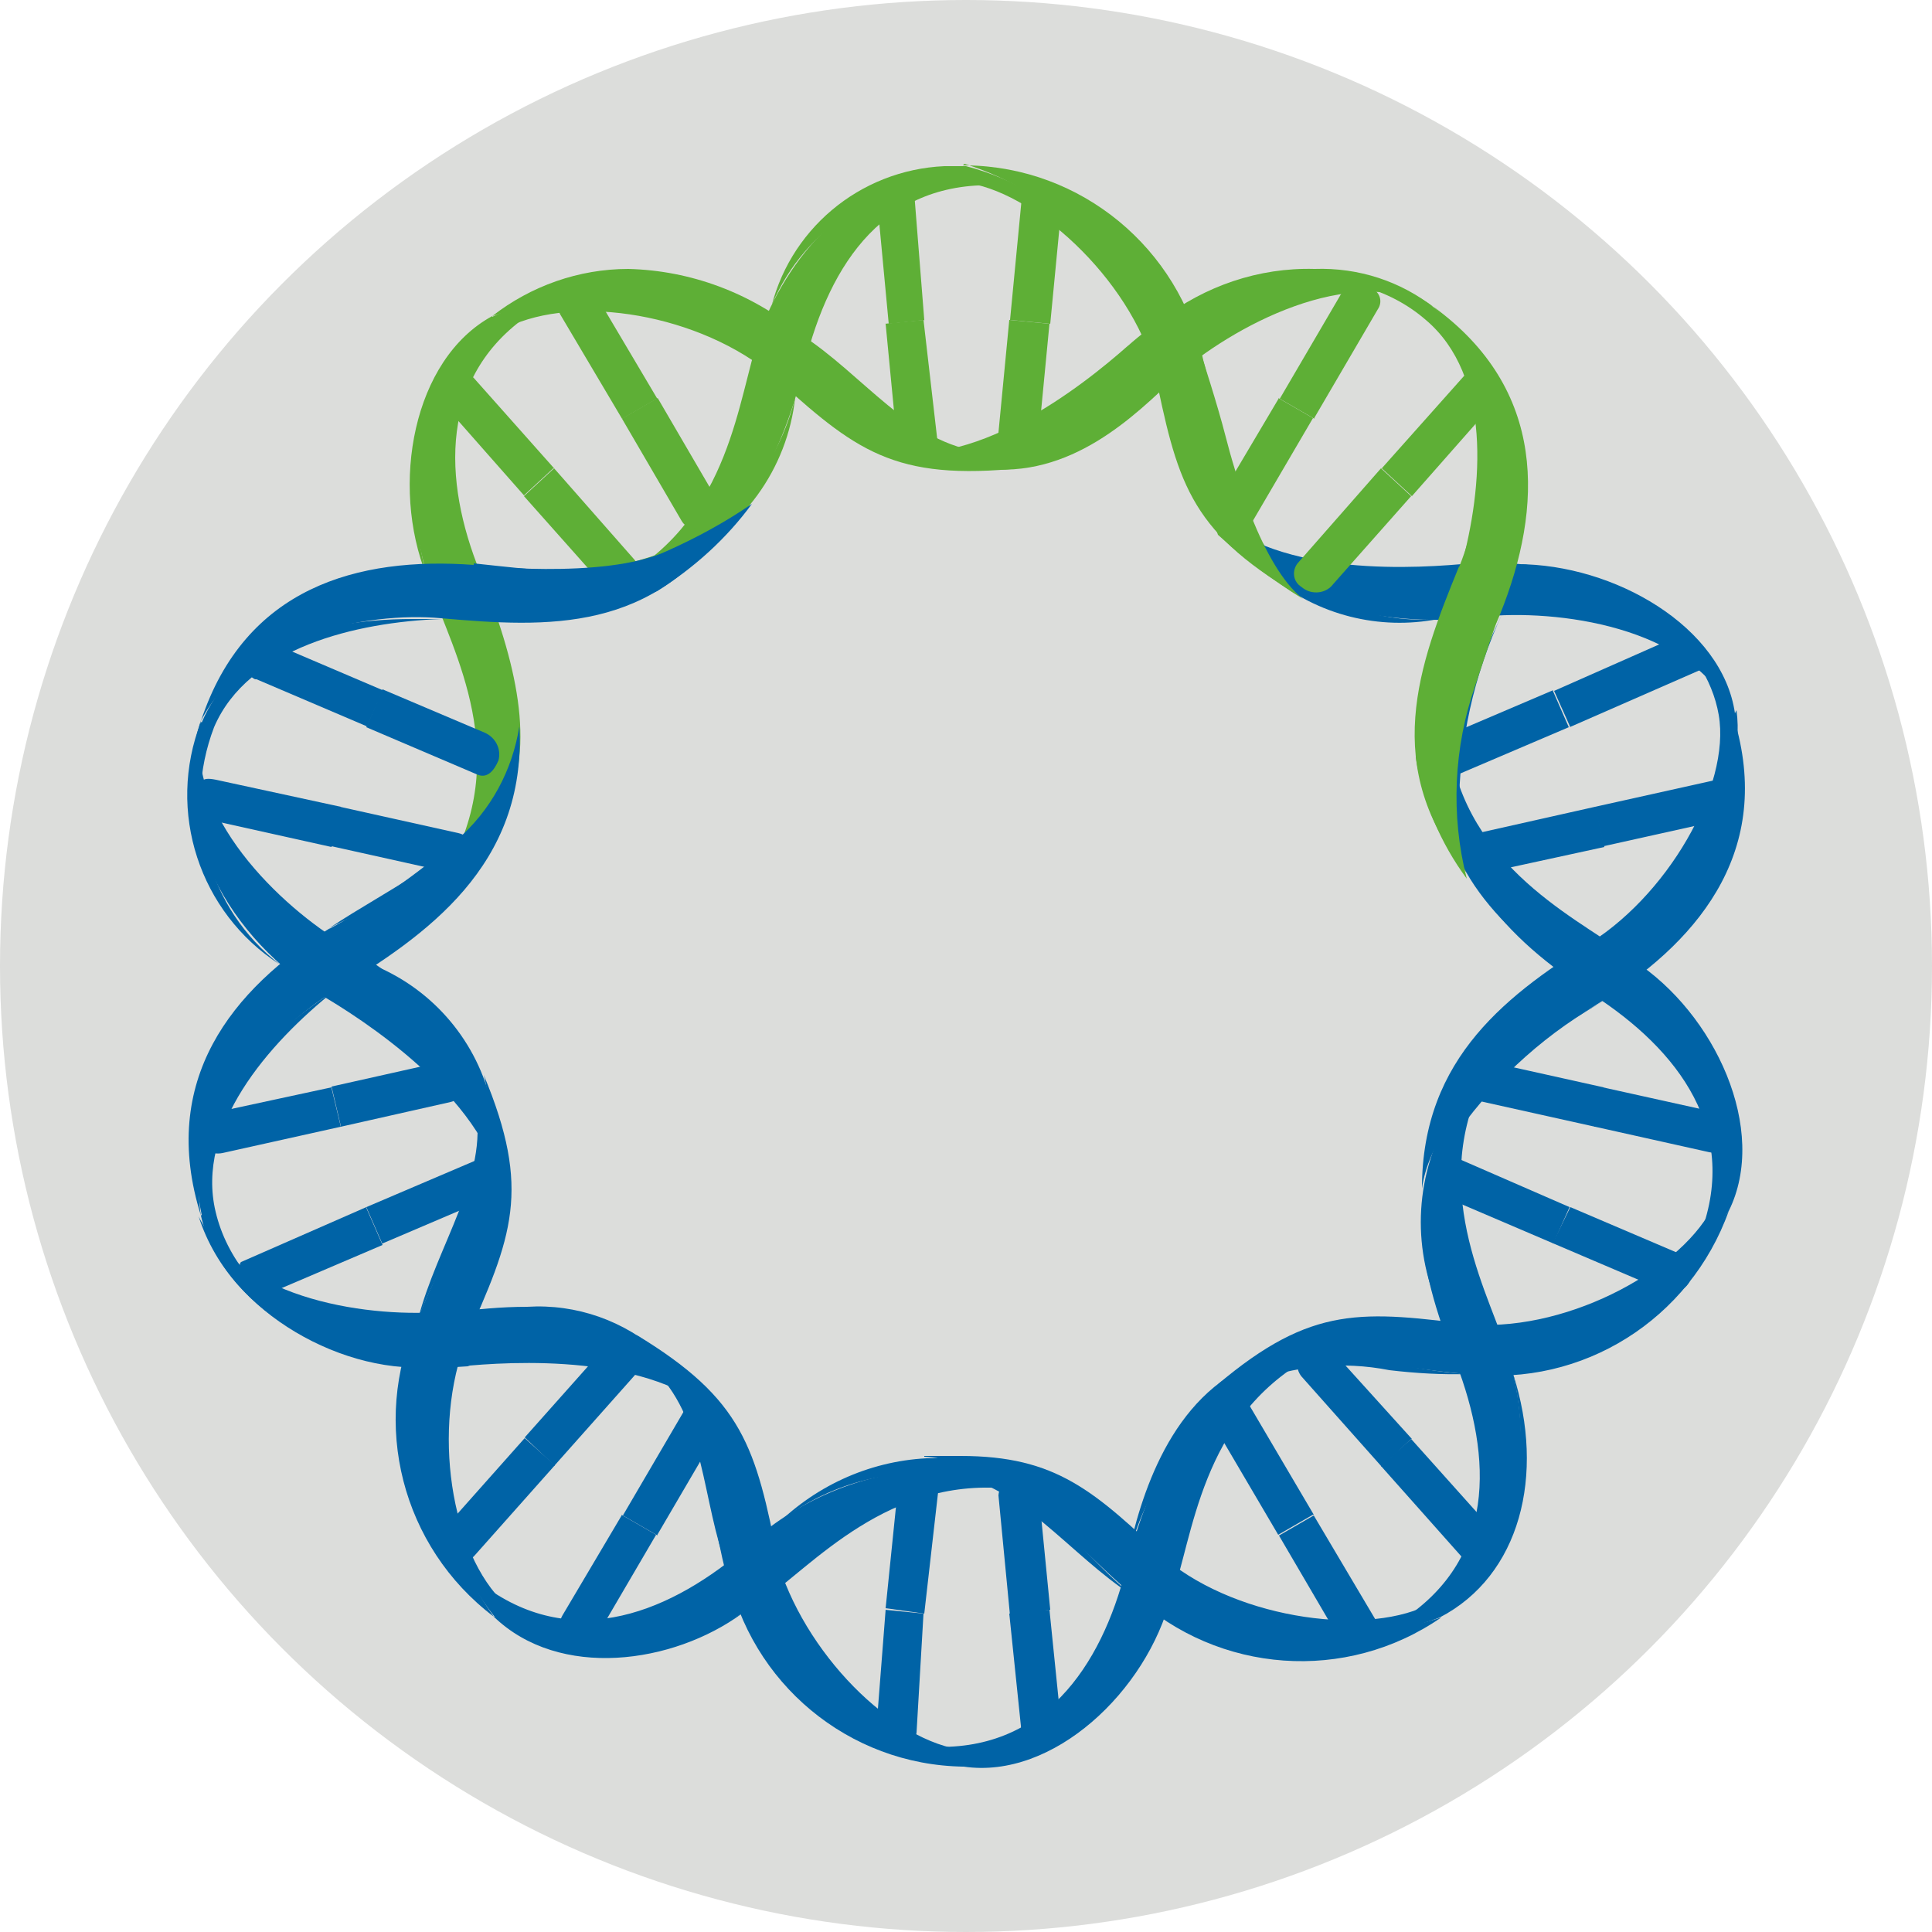 <?xml version="1.0" encoding="UTF-8"?>
<svg xmlns="http://www.w3.org/2000/svg" version="1.1" viewBox="0 0 250 250">
  <defs>
    <style>
      .cls-1 {
        fill: #dcdddb;
      }

      .cls-2 {
        fill: #5eaf36;
      }

      .cls-3 {
        fill: #0063a6;
      }
    </style>
  </defs>
  <!-- Generator: Adobe Illustrator 28.7.1, SVG Export Plug-In . SVG Version: 1.2.0 Build 142)  -->
  <g>
    <g id="Layer_1">
      <circle class="cls-1" cx="125" cy="125" r="125"/>
      <g>
        <path class="cls-3" d="M49.5,89.3l-14.3-6.1c-1.3-.6-2.8,0-3.4,1.3-.6,1.3,0,2.8,1.2,3.4,0,0,.1,0,.2,0l14.3,6.1,2.1-4.8Z"/>
        <path class="cls-2" d="M114.6,41.9l1.5,15.6c.3,1.4,1.7,2.3,3.1,2,1.2-.3,2-1.3,2.1-2.5l-1.8-15.6-5,.5ZM135.9,41.9l1.5-15.6c.1-1.4-.9-2.7-2.4-2.9-1.4-.1-2.7,1-2.8,2.4l-1.5,15.6,5.2.5ZM67.8,64.2l10.4,11.7c1.1,1,2.7,1,3.7,0,1-1,1-2.7,0-3.7l-10.2-11.6-3.9,3.6ZM85,51.5l-8-13.5c-.7-1.2-2.3-1.6-3.6-.9-1.2.7-1.6,2.3-.9,3.6l8,13.5,4.5-2.6ZM165.5,51.5l-8,13.5c-.7,1.2-.3,2.8.9,3.5,0,0,0,0,0,0,1.3.7,2.9.3,3.6-.9l7.9-13.5-4.5-2.6ZM182.7,64.2l10.4-11.8c1-1,1-2.7,0-3.7-1-1-2.7-1-3.7,0l-10.6,11.9,3.9,3.6Z"/>
        <path class="cls-3" d="M201,89.3l-14.3,6.1c-1.4.4-2.2,1.8-1.9,3.2.4,1.4,1.8,2.2,3.2,1.9.2,0,.5-.2.7-.3l14.3-6.1-2.1-4.8ZM207.5,109.5l15.3-3.4c1.4-.3,2.3-1.7,2-3.1-.3-1.4-1.7-2.3-3.1-2,0,0,0,0,0,0l-15.3,3.4,1.1,5.1ZM207.5,140.7l-15.3-3.4c-1.4-.3-2.8.6-3.1,2-.3,1.4.6,2.8,2,3.1l15.3,3.4,1.1-5.1ZM201,160.9l14.3,6.1c1.3.6,2.8,0,3.4-1.3.6-1.3,0-2.7-1.2-3.4l-14.3-6.1-2.3,4.7ZM182.7,186.2l-10.4-11.5c-1.1-1-2.7-1-3.7,0-.9.9-1,2.4-.2,3.4l10.4,11.7,3.9-3.7ZM165.5,198.7l7.9,13.5c.9,1.2,2.5,1.4,3.7.6,1-.7,1.4-2.1.9-3.2l-8-13.5-4.5,2.6ZM135.9,208.3l-1.5-15.3c-.3-1.4-1.7-2.3-3.1-2-1.2.3-2,1.3-2.1,2.5l1.5,15.6,5.2-.8ZM114.6,208.3l-1.2,15.4c-.1,1.4.9,2.7,2.3,2.9,1.4.1,2.7-.9,2.9-2.4,0,0,0,0,0,0l.9-15.4-5-.5ZM85,198.7l7.9-13.5c.7-1.2.3-2.8-.9-3.5,0,0,0,0,0,0-1.2-.7-2.8-.3-3.5.9,0,0,0,0,0,0l-7.9,13.5,4.5,2.6ZM67.8,186.2l-10.4,11.7c-1.1,1-1.1,2.7,0,3.7,1,1.1,2.7,1.1,3.7,0,.1-.1.2-.2.3-.3l10.4-11.7-3.9-3.5ZM49.5,160.9l14.3-6.1c1.3-.6,1.9-2.1,1.3-3.4-.6-1.3-2.1-1.9-3.4-1.3l-14.3,6.1,2.1,4.8ZM42.9,140.7l-15.3,3.3c-1.4.3-2.3,1.7-2,3.2s1.7,2.3,3.2,2h0l15.3-3.4-1.2-5ZM42.9,109.5l15.3,3.4c1.4.3,2.8-.6,3.1-2,.3-1.4-.6-2.8-2-3.1l-15.3-3.4-1.2,5.1Z"/>
        <path class="cls-2" d="M98.2,43.6c-2.7,7.7-3.6,23.1-17.6,31.1,14.5-3.3,20.2-14.2,23.5-27.5s10.5-24,25.4-23.2c-2.3-.6-4.6-1-6.9-1-12.3,0-20.8,10.3-24.5,20.6"/>
        <path class="cls-3" d="M42.3,129.2c7,4.2,22.1,14.7,22.9,27,1.5-15.7-8.7-27-20.5-33.9-8.3-4.9-21-16.9-18.7-29.1-4.5,13.9,3.5,28.3,16.3,36M95.9,200.8c-10,8.3-22.6,13.1-34.3,3.6,10.6,13.4,26.3,10,36.8,2.9,6.7-4.6,16.6-16.5,32.7-14.6-3.6-1.6-7.5-2.5-11.5-2.5-8.9.6-17.4,4.4-23.8,10.7M188.4,176.3c4.7,12.3,5.3,25.6-7.4,33.6,16.1-5.8,17.8-21.8,14.3-34.1-2.3-7.9-10.4-21-3.6-35.6-11,12.6-8.3,23.2-3.4,36M191.8,79.8c9.6-1,26.9,1.2,32.2,12.3-4.5-13.7-20-20.5-34.9-19.1-8.1.7-26.2,1.4-33.9-8.3,8.1,13.6,22.9,16.6,36.8,15.2M145.7,203c-3.2,12.6-10.7,23.9-25.6,23,16.5,4.7,27.2-7.4,31.5-19.3,2.8-7.7,3.7-23.1,17.8-31-14.6,3.2-20.3,14-23.7,27.3M206.1,128.7c11,7.1,19.3,17.7,13.7,31.6,9.7-14.2,1.7-28.2-8.3-36-6.1-4.9-20.8-11-23.8-26.8-1.6,14.9,6.9,23.7,18.4,31.2"/>
        <path class="cls-2" d="M146,44.7c-6.1,5.4-20.3,16.6-32.5,13.4,14.5,6.1,28.3,0,38.5-9.3,7.4-6.5,22.7-14.9,33.5-9.1-4.4-3.1-9.7-4.8-15.1-4.7-9.1.3-17.7,3.7-24.5,9.8M55.2,74.4c2.3,7.9,10.7,20.9,4,35.6,2.5-2.9,4.7-2.6,6.1-5.3,4.1-8.2,1.5-19.1-3.2-30.7-4.7-11.6-5.6-25.6,7-33.7-16.1,6.1-17.5,22.1-13.8,34.2"/>
        <path class="cls-3" d="M60.8,176.7c8.1-.7,26.3-1.2,33.9,8.5-8-13.6-22.9-16.8-36.8-15.5-9.6.9-26.8-1.3-32.2-12.3,4.4,13.7,19.9,20.6,34.8,19.4"/>
        <path class="cls-2" d="M63.7,40.9c12.1-4.2,25.5-1.6,35.2,6.7,11.1,10.1,15.9,14.5,31.9,13.1-11.2-.5-19.8-11.7-27.4-17.7-6.3-5.1-14-8-22.1-8.2-6.4,0-12.6,2.2-17.6,6.1"/>
        <g>
          <path class="cls-3" d="M94.1,203.2c3,14.6,15.7,25.2,30.6,25.4-12.2-3.9-21.3-14.1-24-26.6-2.9-14.7-4.5-20.9-18.4-29.3,8.7,7.1,9.1,21.2,11.6,30.7M191.1,171.5c-14.8-1.9-21.3-2.7-33.6,7.7,9.4-6.1,22.9-2,32.5-1.4,14.8,1.7,28.7-7.1,33.7-21.1-7.5,10.4-20,16.1-32.7,14.8"/>
          <path class="cls-3" d="M221.8,155.8c-3.7,8.1-18.4,16.4-31.2,15.6,13,2,25.9-3.8,33.1-14.7,5.2-10.5-1.8-25.6-12.3-32.4,11,9.3,14.4,22.7,10.4,31.5M160.7,177.1c-10.4,5.4-13.7,18.8-15.1,25.9,2.1-9.8,7.8-18.3,16.1-24,5.7-2.3,12-2.9,18.1-1.7,3.4.4,6.8.6,10.2.5-7.3-.4-14.1-2.7-20.5-2.7-3,0-6.1.6-8.8,2M124.7,228.6c11.6,1.7,23.7-9.8,26.8-21.9-5.4,13.4-17,20.9-26.5,19.8-9.6-1-21.1-12.8-24.5-24.9,2,13,11.4,23.5,24,27M42.7,120.1c-12.7,7.9-22.2,19.7-16.7,37.2-2.1-12.3,9.1-24.1,17.3-29.1,11.8-7.1,24.9-16.2,23.9-34.2-.9,5.7-3.7,10.9-8.1,14.7-5.1,4.4-10.6,8.3-16.5,11.5M58.3,169.8c10.2.5,18.7.4,25.9,7,7.2,6.6,6.5,17.4,10,26.4-2.9-10.3-1.4-21.1-8.6-28-4.8-4.3-11-6.5-17.4-6.1-3.3,0-6.6.3-9.9.8"/>
          <path class="cls-3" d="M26,157.3c2.6,11.4,17.3,20.5,29.7,19.6-10.5-.8-24.9-7.8-27.8-20.1-2.6-10.9,6.7-21.7,15.5-28.7-13,8.5-19.7,18.4-17.3,29.1M63.6,103.7c-4.7,7.7-12.9,11-21,16.4,9.4-5.1,17.4-4,21-10.7,2.2-3.9,3.3-8.3,3.4-12.7-.5,2.2-1.3,4.2-2.5,6.1"/>
        </g>
        <path class="cls-2" d="M63.7,40.9c-10.3,5.6-13.2,21.9-8.5,33.6-3.7-14,1.2-26.9,9.6-31.7,8.4-4.8,24.5-2.6,34.5,5.2-6.5-6.3-15.2-9.7-24.1-9.5-4-.1-7.9.7-11.5,2.5M188.8,73.3c-5.2,12.7-10.3,26,1.2,39.9-7-10.1,1-26.2,4.1-33.7,5.6-13.9,6.1-29.1-8.6-39.8,8.9,8.6,7,24.5,3.3,33.7M127,60.6c11.6,1.5,19.9-6.9,25.2-11.9-8.5,5.6-15.3,10.8-24.9,9.8-9.6-1-15.6-10.1-23.8-15.3,8.5,6.6,13.7,16.1,23.5,17.4"/>
        <path class="cls-2" d="M150.2,41.4c8.9-5.5,24.5-8.5,34.3,0,8.5,7.2,7.5,21.4,4.5,32.2,5.5-14.5,5-26.6-3.3-33.7-4.4-3.5-9.9-5.3-15.6-5.1-7.2-.2-14.2,2.2-19.9,6.6"/>
        <path class="cls-3" d="M187,104.7c1.2,11.7,13.4,19.9,19.4,24-4.3-3.7-16.5-11.4-17.6-24,0-8.7,1.9-17.4,5.6-25.3-4.5,9.6-8.2,17.7-7.5,25.3"/>
        <path class="cls-2" d="M124.8,21.2c12.3,3.8,21.6,13.8,24.5,26.3,3,14.6,4.4,21,18.4,29.3-8.9-6.5-9.4-20.9-12-30.2-3.1-14.5-15.8-25-30.6-25.2h-.5"/>
        <path class="cls-3" d="M54,170.6c-6.1,13.6-2,29.6,9.9,38.6-7.5-10.4-8.9-24-3.7-35.6,6.1-13.6,8.6-19.6,2.4-34.5,2.9,10.9-5.1,22.5-8.5,31.5M119.6,188.5c11.2.7,19.7,11.9,27.1,18,11,10.1,27.5,11.3,39.8,2.8-12.2,4-25.6,1.3-35.2-7.2-9.7-9.2-14.6-13.7-27-13.7h-4.7"/>
        <path class="cls-3" d="M185.3,207.4c-7.8,4.4-24.8,2.3-34.4-5.6,9.3,9.3,23.2,12.2,35.4,7.5,10.4-5.4,13.7-18.4,9.5-31.5,3.2,14.2-2.1,25-10.5,29.6M99.9,197.7c6.4-5.4,14.8-7.9,23.1-6.8,8.9,1,15.4,10.3,23.6,15.6-8.3-6.7-13.4-16.3-23.3-17.8-1.1,0-2.3,0-3.4,0-7.6.4-14.7,3.7-20,9.2M63.9,209.2c8.5,8.2,23.2,6.1,32.1-.4-12.3,6.4-23.5,5.4-30.6-1.2s-9.6-22.8-5-34.4c-6,11.7-4.6,25.7,3.6,36M61.5,143.3c1.8,8.8-5,17.9-7.4,27.4,3.7-10.1,11.1-17.9,9.5-27.8-1.8-8-7.4-14.7-15-17.9,7.9,6.1,11,8.8,12.9,18.4"/>
        <path class="cls-2" d="M99.5,40.4c3.9-10.4,14-17.2,25.1-16.8,8.9.9,21.6,12.3,24.9,24.5-2.3-12.9-11.8-23.3-24.5-26.6-.9,0-1.8,0-2.8,0-11,.5-20.3,8.3-22.6,19.1"/>
        <path class="cls-3" d="M206.9,121.3c-11.7,7.2-22.9,15.5-22.9,32.5,1.6-11.5,16.7-20.1,23.7-24.5,12.6-8,22.1-19.9,16.4-37.2,2.1,12.3-8.9,24.2-17.2,29.2M164.5,74.6c6,5,14,7,21.6,5.5-7.4.6-14.8-2-20.2-7.1-6.7-6.1-9-16.3-12.6-25.3,2.9,10.4,3.9,20,11.2,26.9"/>
        <path class="cls-3" d="M187,145.4c-4.2,8-4.2,17.5,0,25.5-3.3-8-2.7-17.1,1.7-24.5,5.1-7.1,11.7-13,19.4-17.2-9.4,5.2-17.1,9.6-20.9,16.1M224.5,92.3c-1.6-11.2-15.6-19.3-28.2-19.3,14.3,1.6,24.5,10.2,26.1,19.5,1.6,9.2-6.7,23.8-17.6,30.1,13.2-6.1,21.3-20.7,19.9-30.7M61.3,73.1c-15-1.1-29.6,2.9-35.3,20.2,5.5-11,21.5-14.2,31.1-13.3,13.7,1.2,27.8,2,37.6-13.2-7.5,9.8-25.3,6.9-33.4,6.1"/>
        <path class="cls-3" d="M26,93.4c-4.5,11.6-.2,24.7,10.2,31.4-9.3-7.2-12.7-19.7-8.5-30.7,4.4-10.3,18.4-13.6,29.4-14h-3.7c-13.5,0-23.4,4.2-27.3,13.4"/>
        <path class="cls-2" d="M86.9,71.1c-8.2,3.1-16.9,4.2-25.6,3.3,8.7,1.7,17.8,1.1,26.2-1.8,8.5-3.8,14.4-11.9,15.4-21.2-2.1,8.7-8,15.9-16.1,19.8M119.6,41.4l-1.3-16.4c0-1.1-1-2-2.1-1.9-.2,0-.4,0-.6.1-1.6.6-2.4,2.2-2,3.8l1.4,14.9,4.7-.5ZM130.6,41.4l-1.5,15.6c-.1,1.2.8,2.3,2.1,2.5.1,0,.2,0,.3,0,1.3.3,2.5-.5,2.8-1.8,0,0,0-.1,0-.2l1.5-15.6-5.2-.5ZM71.7,60.6l-10.4-11.7c-.9-.9-2.3-1-3.3-.1,0,0,0,0-.1.1-1.1.8-1.3,2.3-.5,3.4,0,0,0,0,0,0l10.4,11.8,3.9-3.6Z"/>
        <path class="cls-2" d="M80.5,54.2l7.7,13.2c.7,1.2,2.1,1.2,3.4.4s1.8-1.8,1.2-3.1l-7.7-13.2-4.5,2.6Z"/>
        <path class="cls-3" d="M178.7,189.7l10.4,11.7c1,1,2,.4,2.9-.7,1-1.2,1-2.8,0-4l-9.4-10.5-3.9,3.5ZM170,196l-8.3-14.1c-.6-1-1.8-1.3-2.8-.7-.2.1-.3.2-.5.4-1.1,1-1.4,2.6-.7,3.9l7.7,13.1,4.5-2.6ZM130.6,208.8l1.5,14.5c0,1.5,1.4,2,2.7,1.3,1.5-.4,2.5-1.9,2.3-3.5l-1.3-12.8-5.2.5ZM119.6,208.8l1.8-15.8c0-1.4-.7-2.3-2.5-2.1-1.4,0-2.6,1.1-2.8,2.5l-1.5,14.7,5,.7Z"/>
        <path class="cls-2" d="M170,54.2l8.3-14.2c.6-.9.3-2-.5-2.5-.2-.1-.4-.2-.7-.3-1.5-.4-2.9,0-3.6.9l-7.9,13.5,4.5,2.6ZM178.7,60.6l-10.8,12.3c-.7.9-.6,2.2.3,2.9.1.1.3.2.4.3,1.2.9,3,.7,3.9-.5l10.1-11.4-3.9-3.6Z"/>
        <path class="cls-3" d="M80.5,196l-7.7,13c-.7,1.2-.3,2.2,1.3,2.8,1.3.6,2.8.2,3.6-.9l7.2-12.3-4.5-2.6ZM71.7,189.7l10.4-11.7c1-1.1.7-2-.8-2.9-1.1-.9-2.7-.9-3.7,0l-9.7,10.9,3.9,3.7ZM203.1,94.1l16.9-7.4s0-.9-1.4-2.2c-.8-1.3-2.4-1.8-3.7-1.2l-13.8,6.1,2.1,4.7ZM206.4,104.4l-14.7,3.3c-1.1.2-1.8,1.2-1.6,2.3,0,.2.1.5.3.7.5,1.4,1.9,2.2,3.4,1.9l13.8-3-1.1-5.1ZM47.4,156.2l-16.2,7.1c-.5.4.4,1.2,1.4,2.2.9,1.1,2.4,1.5,3.8,1.2l13.1-5.6-2.1-4.8ZM44.1,145.8l14.2-3.2c1.3-.3,2.1-1.6,1.8-2.9,0,0,0-.1,0-.2-.2-1.3-1.4-2.3-2.8-2.1,0,0,0,0-.1,0l-14.3,3.2,1.2,5.1ZM206.4,145.8l14.8,3.3c1.4.3,2-1,1.8-2.4,0-1.5-1-2.8-2.5-3.1l-13.1-2.9-1.1,5.1ZM203.1,156.2l-14-6.1c-1-.5-2.2,0-2.7,1,0,.2-.2.4-.2.6-.4,1.5.3,3,1.7,3.6l13.1,5.6,2.1-4.7ZM44.1,104.4l-15.7-3.4c-2.5-.6-2.6,0-2.6,2.1s.4,2.8,1.8,3.1l15.3,3.4,1.2-5.1ZM47.4,94.1l14.3,6.1c1.3.6,2.2-.4,2.8-1.8.4-1.5-.4-3-1.8-3.6l-13.2-5.6-2.1,4.9ZM52.5,75.1l8.4-2s17.3,2,25.4-1.8c3.8-1.7,7.5-3.7,11-6.1-3.3,4.5-7.5,8.3-12.3,11.3-3.4,1.4-7,2.5-10.6,3.1l-21.9-4.5Z"/>
        <path class="cls-2" d="M151.5,46.1h4s2,6.1,3.1,10.4,4.6,16.7,10,21c-3.9-2.4-7.6-5.2-11-8.3-2.6-7.6-4.6-15.3-6.1-23.1M194.6,67.4v10.2l-3.7,11.1c-2.8,8-3.2,16.8-1.1,25-3.4-4.6-5.7-10-6.6-15.7.2-4.2,1-8.3,2.3-12.3l9.1-18.4Z"/>
      </g>
    </g>
  </g>
</svg>